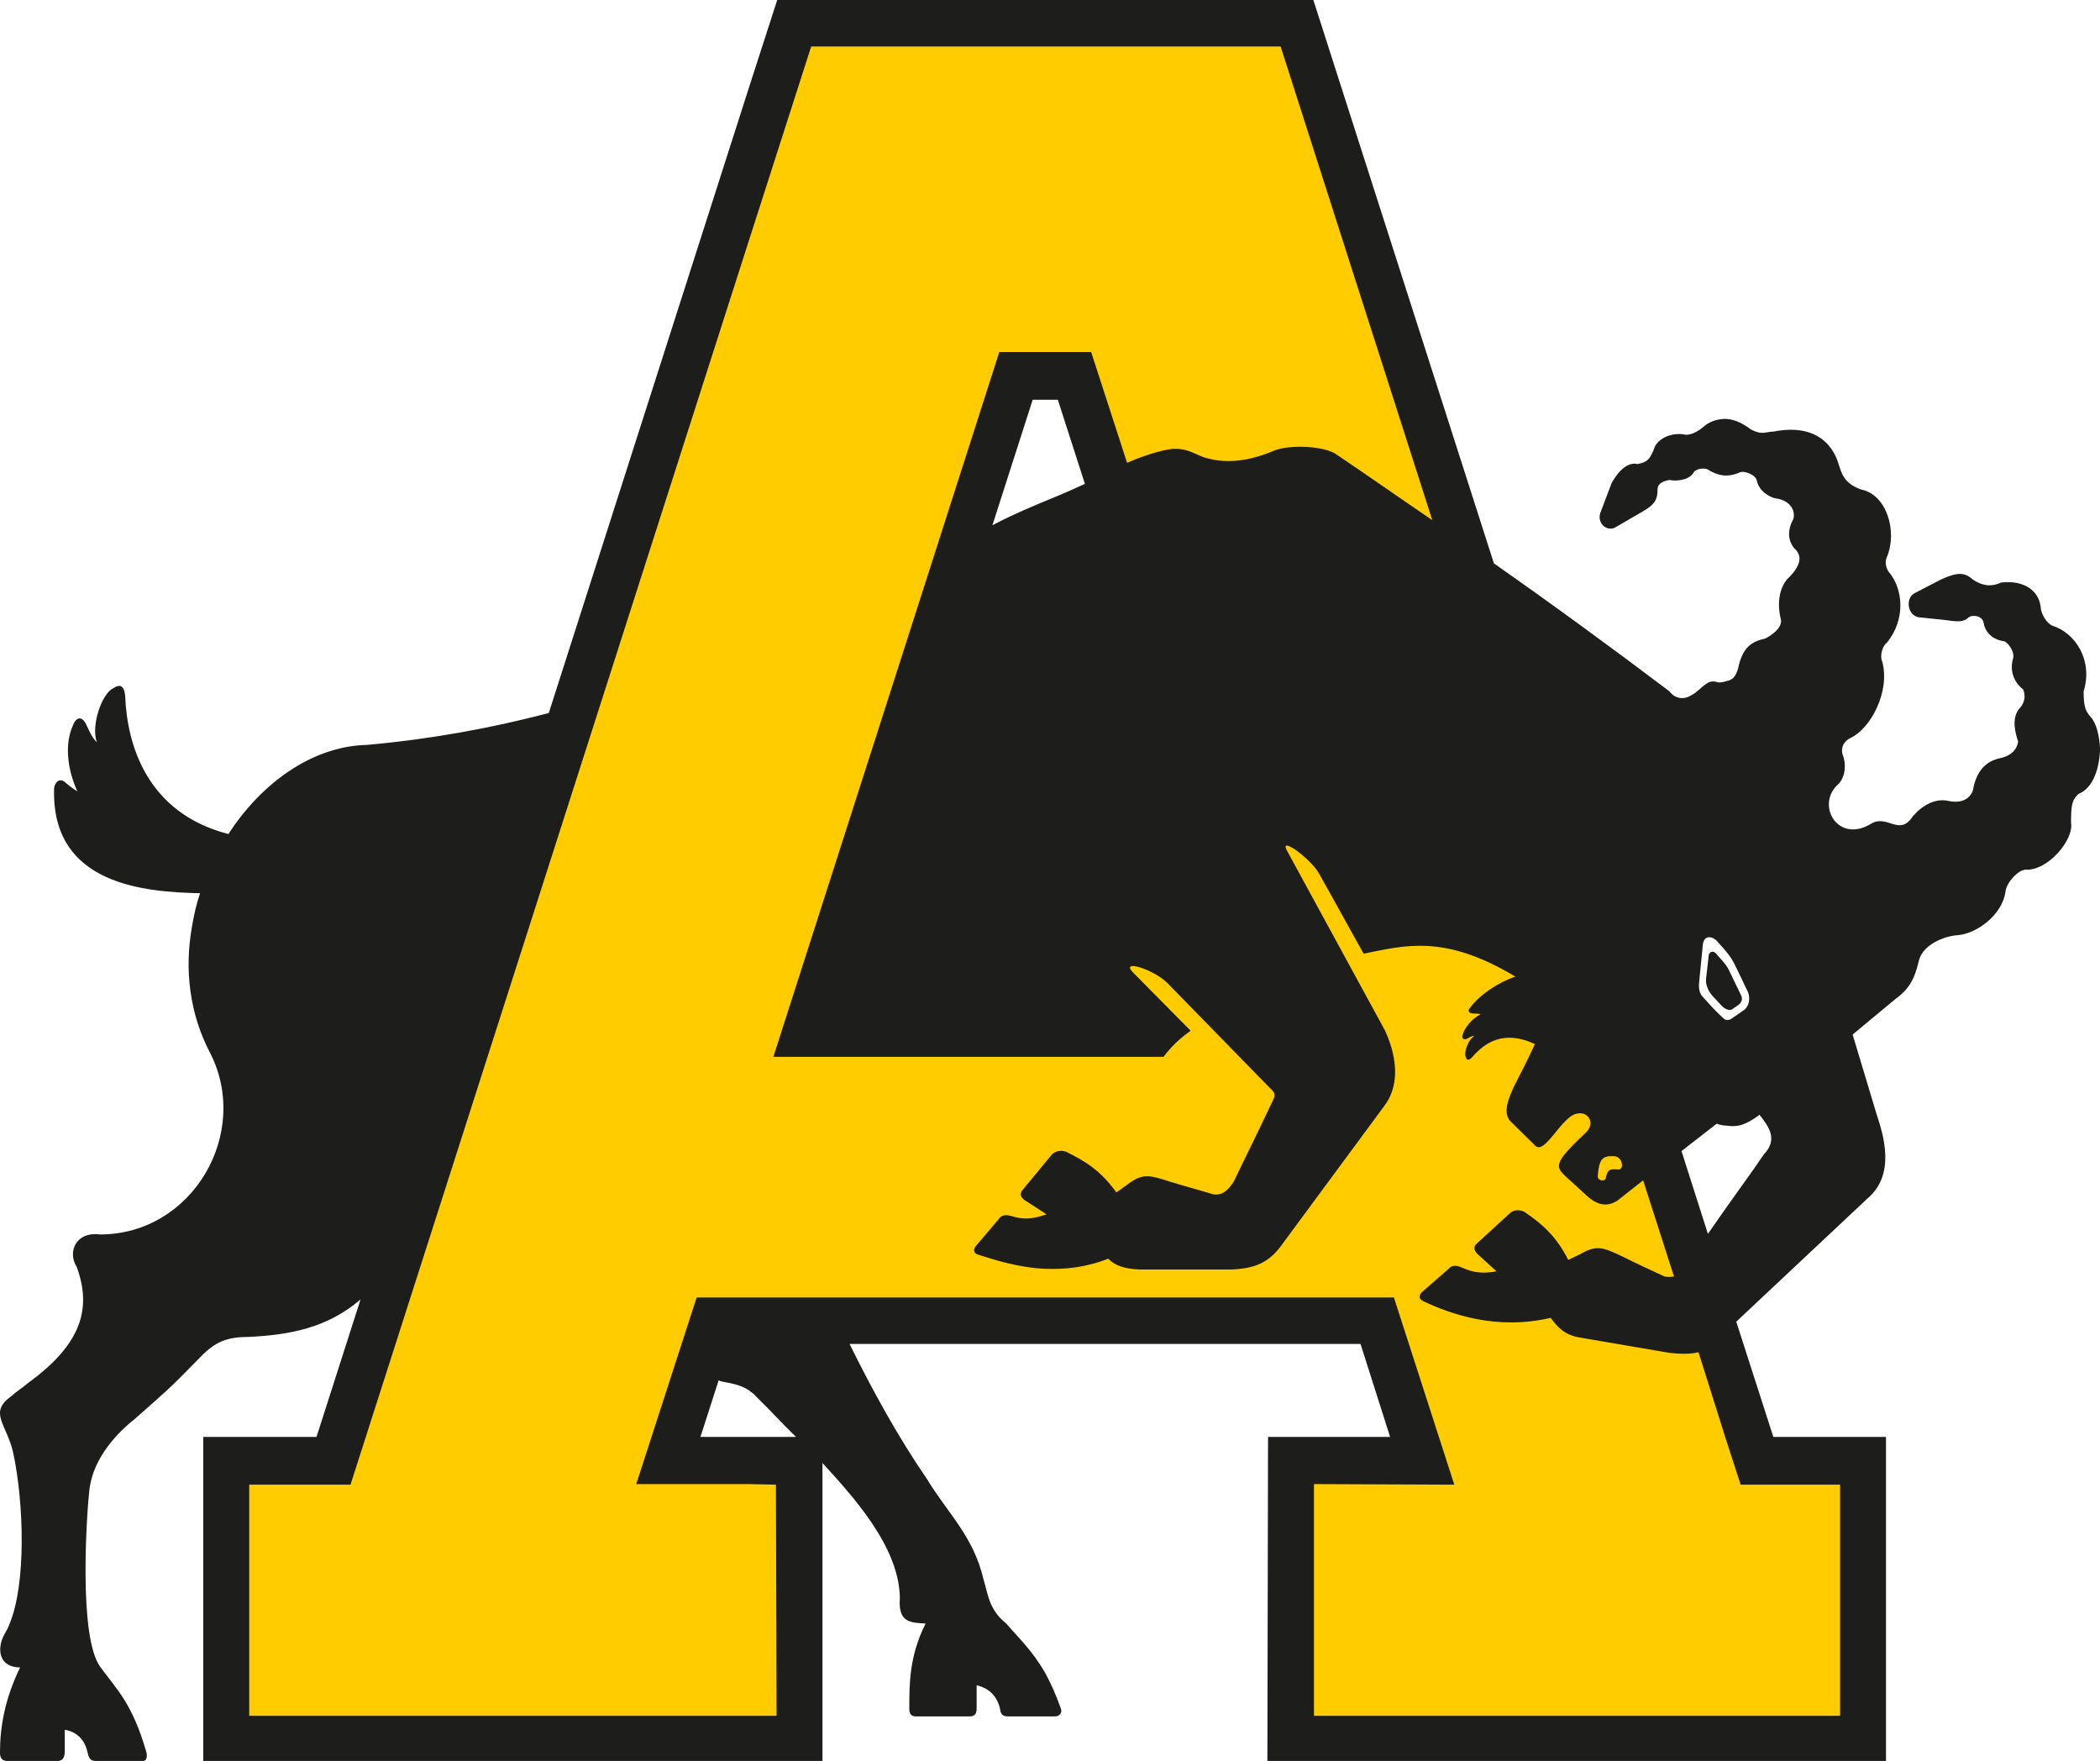 <svg xmlns="http://www.w3.org/2000/svg" width="99" height="83" viewBox="0 0 99 83" fill="none"><g clip-path="url(#clip0_6749_2034)"><path fill-rule="evenodd" clip-rule="evenodd" d="M83.334 69.108L61.56 1.02L49.218 0.929L36.876 0.838L16.288 68.747H10.325V81.981L37.529 82.04V68.929H31.448L33.257 62.147L49.217 62.176L64.318 62.207L66.544 68.929H61.381V82.642L87.398 82.041L88.258 69.138L83.333 69.108L83.334 69.108ZM49.218 25.267L45.154 26.737L48.209 17.433H51.266L53.254 23.797L49.218 25.267V25.267Z" fill="#FFCC00"></path><path fill-rule="evenodd" clip-rule="evenodd" d="M81.17 47.411C81.258 47.503 81.497 47.682 81.674 47.562L81.97 47.352C82.059 47.292 82.178 47.112 82.089 46.933L81.525 45.762C81.376 45.431 81.051 45.132 80.903 44.95C80.755 44.771 80.546 44.861 80.546 45.101L80.427 46.151C80.397 46.451 80.578 46.781 80.754 46.961L81.169 47.411H81.17Z" fill="#1D1D1B"></path><path fill-rule="evenodd" clip-rule="evenodd" d="M98.554 33.789C98.346 33.52 98.228 33.397 98.228 32.587C98.672 31.147 97.872 29.858 96.773 29.497C96.507 29.407 96.239 28.957 96.211 28.687C96.15 27.786 95.349 27.337 94.341 27.456C93.806 27.696 93.42 27.577 93.036 27.337C92.621 26.975 92.323 26.946 91.521 27.305L90.245 27.966C89.801 28.206 89.92 29.106 90.573 29.106L91.729 29.226C92.293 29.317 92.591 29.317 92.797 29.106C92.978 28.957 93.45 29.015 93.511 29.345C93.57 29.735 93.865 30.125 94.43 30.216C94.637 30.216 94.992 30.727 94.904 31.027C94.696 31.718 95.053 32.257 95.379 32.498C95.498 32.797 95.468 33.128 95.172 33.427C94.815 33.908 95.023 34.598 95.142 34.956C95.052 35.497 94.578 35.678 94.281 35.738C93.569 35.889 93.153 36.398 93.005 37.27C92.827 37.72 92.382 37.868 91.849 37.748C91.046 37.569 90.334 38.229 90.068 38.62C89.475 39.338 88.941 38.38 88.199 38.83C86.626 39.788 85.559 37.9 86.686 36.938C87.012 36.577 87.04 35.977 86.863 35.558C86.774 35.228 86.923 34.929 87.248 34.778C88.199 34.327 89.117 32.586 88.733 31.177C88.613 30.938 88.733 30.455 88.941 30.305C89.86 29.198 89.711 27.756 89.058 26.975C88.91 26.796 88.852 26.496 88.941 26.286C89.475 25.055 88.941 23.315 87.753 23.076C86.863 22.774 86.804 22.204 86.685 21.905C86.625 21.723 86.18 19.834 83.599 20.343C83.243 20.343 83.096 20.523 82.562 20.253C82.234 20.013 81.85 19.773 81.374 19.743C81.078 19.743 80.722 19.802 80.395 20.043C80.098 20.312 79.773 20.494 79.477 20.494C78.971 20.372 78.289 20.554 78.023 21.032C77.784 21.693 77.637 21.784 77.192 21.873C76.837 21.784 76.391 22.024 75.975 22.773L75.441 24.183C75.292 24.632 75.708 25.054 76.123 24.874L77.517 24.063C78.023 23.763 78.141 23.525 78.141 23.074C78.141 22.744 78.498 22.653 78.704 22.624C79.18 22.712 79.713 22.564 79.862 22.233C80.038 22.082 80.278 22.054 80.484 22.114C80.811 22.322 81.108 22.413 81.374 22.413C81.611 22.413 81.82 22.353 82.028 22.262C82.234 22.172 82.798 22.381 82.829 22.683C82.947 23.163 83.421 23.433 83.718 23.493C84.252 23.552 84.667 23.943 84.549 24.453C84.193 25.082 84.341 25.625 84.667 25.923C84.936 26.225 84.905 26.615 84.371 27.185C84.074 27.424 83.689 28.114 83.955 29.196C84.046 29.555 83.54 29.945 83.215 30.096C82.562 30.243 82.145 30.515 81.939 31.506C81.82 31.896 81.7 32.045 81.374 32.108C81.286 32.137 81.166 32.167 81.019 32.167C80.543 32.017 80.455 32.228 79.891 32.677L79.683 32.797C79.388 32.977 78.971 32.946 78.704 32.586C76.006 30.547 73.215 28.507 70.427 26.553L61.915 0H36.64L35.275 4.23L25.871 33.608C23.111 34.328 20.323 34.838 17.296 35.11C14.745 35.169 12.341 36.881 10.769 39.311C6.912 38.32 5.992 35.08 5.903 32.827C5.844 32.11 5.489 32.349 5.34 32.44C4.806 32.68 4.272 34.209 4.569 34.989C4.301 34.72 4.214 34.449 4.035 34.09C3.798 33.668 3.53 33.91 3.441 34.181C2.996 35.169 3.234 36.4 3.649 37.3C3.352 37.12 3.234 37 3.114 36.909C2.818 36.611 2.58 36.881 2.551 37.149C2.402 41.741 6.882 42.04 9.433 42.102C9.256 42.612 9.136 43.15 9.048 43.691C8.691 45.672 8.929 47.773 9.908 49.633C11.836 53.414 9.076 58.184 4.716 58.184C3.558 58.036 3.174 59.025 3.618 59.716C4.33 61.666 3.856 63.346 1.333 65.177C1.097 65.385 0.799 65.567 0.532 65.807C-0.564 66.587 0.325 67.128 0.623 68.479C1.127 70.82 1.245 74.66 0.444 76.551C0.385 76.731 0.296 76.88 0.207 77.031C-0.179 77.751 -0.03 78.591 0.948 78.591C0.207 80.121 -0.001 81.441 -0.001 82.611C-0.001 82.912 0.148 83.001 0.355 83.001H2.698C2.906 83.001 3.025 82.912 3.054 82.611V81.531C3.292 81.563 3.944 81.741 4.123 82.582C4.182 82.792 4.212 83.001 4.509 83.001H6.734C6.97 83.001 6.941 82.67 6.881 82.521C6.228 80.272 5.487 79.611 4.745 78.591C3.677 77.209 4.093 71.269 4.211 70.247C4.388 68.628 5.666 67.427 6.347 66.886C7.77 65.627 7.978 65.476 9.343 64.067C10.026 63.345 10.559 63.016 11.657 63.016C13.645 62.927 15.425 62.596 16.997 61.247L14.921 67.727H9.581V83H38.773V68.956C40.256 70.578 42.392 72.919 42.422 75.318C42.333 76.46 42.897 76.489 43.638 76.52C42.867 78.05 42.867 79.34 42.867 80.541C42.867 80.841 43.016 80.901 43.194 80.901H45.686C45.893 80.901 46.042 80.841 46.042 80.541V79.431C46.278 79.49 46.931 79.669 47.138 80.511C47.169 80.721 47.197 80.901 47.525 80.901H49.719C49.987 80.901 50.076 80.691 50.017 80.541C49.781 79.88 49.542 79.34 49.276 78.859C48.683 77.811 48.001 77.181 47.436 76.52C46.605 75.86 46.577 75.11 46.368 74.449C45.894 72.408 44.678 71.328 43.698 69.708C42.334 67.726 41.117 65.506 40.05 63.344H64.139L65.533 67.726H59.779L59.748 82.999H88.911V67.726H83.6L81.852 62.295L88.022 56.504C89.386 55.364 88.793 53.504 88.467 52.513L87.338 48.761L89.326 47.111C89.949 46.661 90.245 46.212 90.454 45.311C90.662 44.38 91.967 44.081 92.264 44.081C93.183 44.02 94.401 43.121 94.548 42.011C94.579 41.62 95.143 40.99 95.498 40.99C96.537 41.051 97.783 39.58 97.634 38.77C97.634 37.901 97.694 37.69 97.989 37.419C98.673 37.149 98.97 36.22 99 35.349V35.26C98.97 34.659 98.821 34.058 98.554 33.789ZM80.101 46.3L80.28 44.5C80.338 44.05 80.755 44.111 80.992 44.411C81.258 44.711 81.585 45.041 81.793 45.491C82.001 45.913 82.118 46.151 82.327 46.602C82.534 46.933 82.505 47.352 82.237 47.594L81.585 48.044C81.409 48.103 81.348 48.103 81.17 47.922C80.873 47.654 80.578 47.323 80.281 46.993C80.131 46.842 80.073 46.632 80.102 46.302L80.101 46.3ZM76.096 54.495C76.511 54.524 76.571 55.124 76.302 55.124C75.918 55.094 75.799 55.094 75.71 55.483C75.71 55.723 75.294 55.663 75.323 55.424C75.383 54.642 75.531 54.464 76.096 54.495ZM82.058 69.977H86.747V80.87H61.944V69.949L68.559 69.977L65.713 61.155H32.842L29.994 69.949H35.275L36.58 69.977L36.61 80.87H11.748V69.977H16.524L35.275 11.432L38.242 2.19H60.371L67.522 24.515C65.979 23.466 64.437 22.383 62.922 21.364C62.211 20.974 60.579 20.974 59.986 21.273C58.591 21.846 57.613 21.786 56.93 21.603C56.396 21.484 55.951 21.034 55.091 21.184C54.379 21.303 53.548 21.634 53.133 21.814L51.441 16.593H47.11L36.459 49.811H54.853C55.209 49.33 55.624 48.942 56.129 48.581L53.4 45.82C52.807 45.191 54.408 45.701 55.031 46.33C56.662 48.011 58.324 49.691 59.956 51.372C60.105 51.492 60.105 51.642 60.045 51.791C59.392 53.173 58.829 54.311 58.176 55.662C57.879 56.172 57.554 56.353 57.197 56.292C56.515 56.084 55.833 55.904 55.15 55.693C54.141 55.363 53.844 55.303 53.133 55.843L52.629 56.204C51.857 55.123 51.086 54.702 50.315 54.312C50.107 54.193 49.751 54.223 49.574 54.433L49.276 54.794L48.209 56.084C48.03 56.292 48.15 56.443 48.298 56.562L49.277 57.194L49.337 57.255H49.277C48.655 57.463 48.239 57.494 47.675 57.314C47.526 57.283 47.259 57.194 47.081 57.464L45.984 58.754C45.955 58.785 45.806 59.055 46.133 59.143C46.904 59.385 48.002 59.745 49.277 59.803C50.197 59.836 51.176 59.745 52.243 59.325C52.57 59.653 52.986 59.803 53.728 59.836H58C59.158 59.803 59.78 59.504 60.344 58.785L65.239 52.153C65.921 51.282 65.95 50.022 65.298 48.581C63.754 45.761 62.213 42.91 60.669 40.089C60.284 39.368 61.796 40.48 62.181 41.169C62.895 42.431 63.576 43.69 64.287 44.949C66.247 44.56 68.085 44.019 71.439 46.031C70.636 46.3 69.776 46.869 69.301 47.502C69.154 47.652 69.273 47.771 69.45 47.771C69.54 47.771 69.658 47.771 69.807 47.801C69.45 47.98 69.065 48.37 68.946 48.791C68.916 48.88 68.946 49.031 69.125 48.971C69.274 48.91 69.362 48.822 69.511 48.822C69.214 49.002 69.006 49.6 69.096 49.81C69.125 49.901 69.186 50.05 69.391 49.841C69.986 49.149 70.875 48.52 72.36 49.21C72.033 49.931 71.706 50.561 71.351 51.252C71.173 51.671 70.787 52.452 71.231 52.872L72.329 53.952C72.804 54.582 73.635 52.511 74.405 52.481C74.852 52.39 75.237 52.931 74.762 53.383C74.525 53.622 73.605 54.432 73.516 54.821C73.427 55.092 73.605 55.243 73.813 55.451L74.673 56.233C75.325 56.892 75.801 56.863 76.245 56.592L77.462 55.632L78.916 60.164C78.766 60.194 78.618 60.194 78.471 60.164C77.818 59.863 77.165 59.564 76.512 59.234C75.563 58.784 75.266 58.664 74.494 59.114L73.931 59.383C73.338 58.212 72.655 57.673 71.973 57.194C71.766 57.012 71.409 56.983 71.203 57.163L69.63 58.603C69.422 58.783 69.51 58.934 69.63 59.083L70.549 59.922C69.865 60.043 69.45 59.983 68.916 59.744C68.767 59.683 68.501 59.564 68.294 59.803L67.018 60.915C66.989 60.943 66.781 61.184 67.107 61.334C68.383 61.934 70.549 62.714 73.101 62.114C73.397 62.504 73.723 62.925 74.494 63.045L78.707 63.765C79.271 63.826 79.686 63.826 80.072 63.735L81.377 67.876L82.059 69.976L82.058 69.977ZM37.529 67.727H33.02L33.88 65.057C34.058 65.177 34.68 65.146 35.274 65.507C35.392 65.596 35.54 65.687 35.66 65.837C36.52 66.678 36.639 66.858 37.528 67.728L37.529 67.727ZM51.147 22.805C50.433 23.135 49.871 23.375 49.277 23.615C48.565 23.916 47.824 24.215 46.785 24.756L48.683 18.843H49.87L51.146 22.806L51.147 22.805ZM83.158 54.404L82.681 55.094L81.377 56.924L80.516 58.156L79.271 54.254L80.932 52.963C81.081 53.023 81.258 53.053 81.377 53.053C81.969 53.144 82.326 52.995 82.95 52.545C83.424 53.144 83.809 53.713 83.158 54.404V54.404Z" fill="#1D1D1B"></path></g><defs><clipPath id="clip0_6749_2034"><rect width="99" height="83" fill="white"></rect></clipPath></defs></svg>